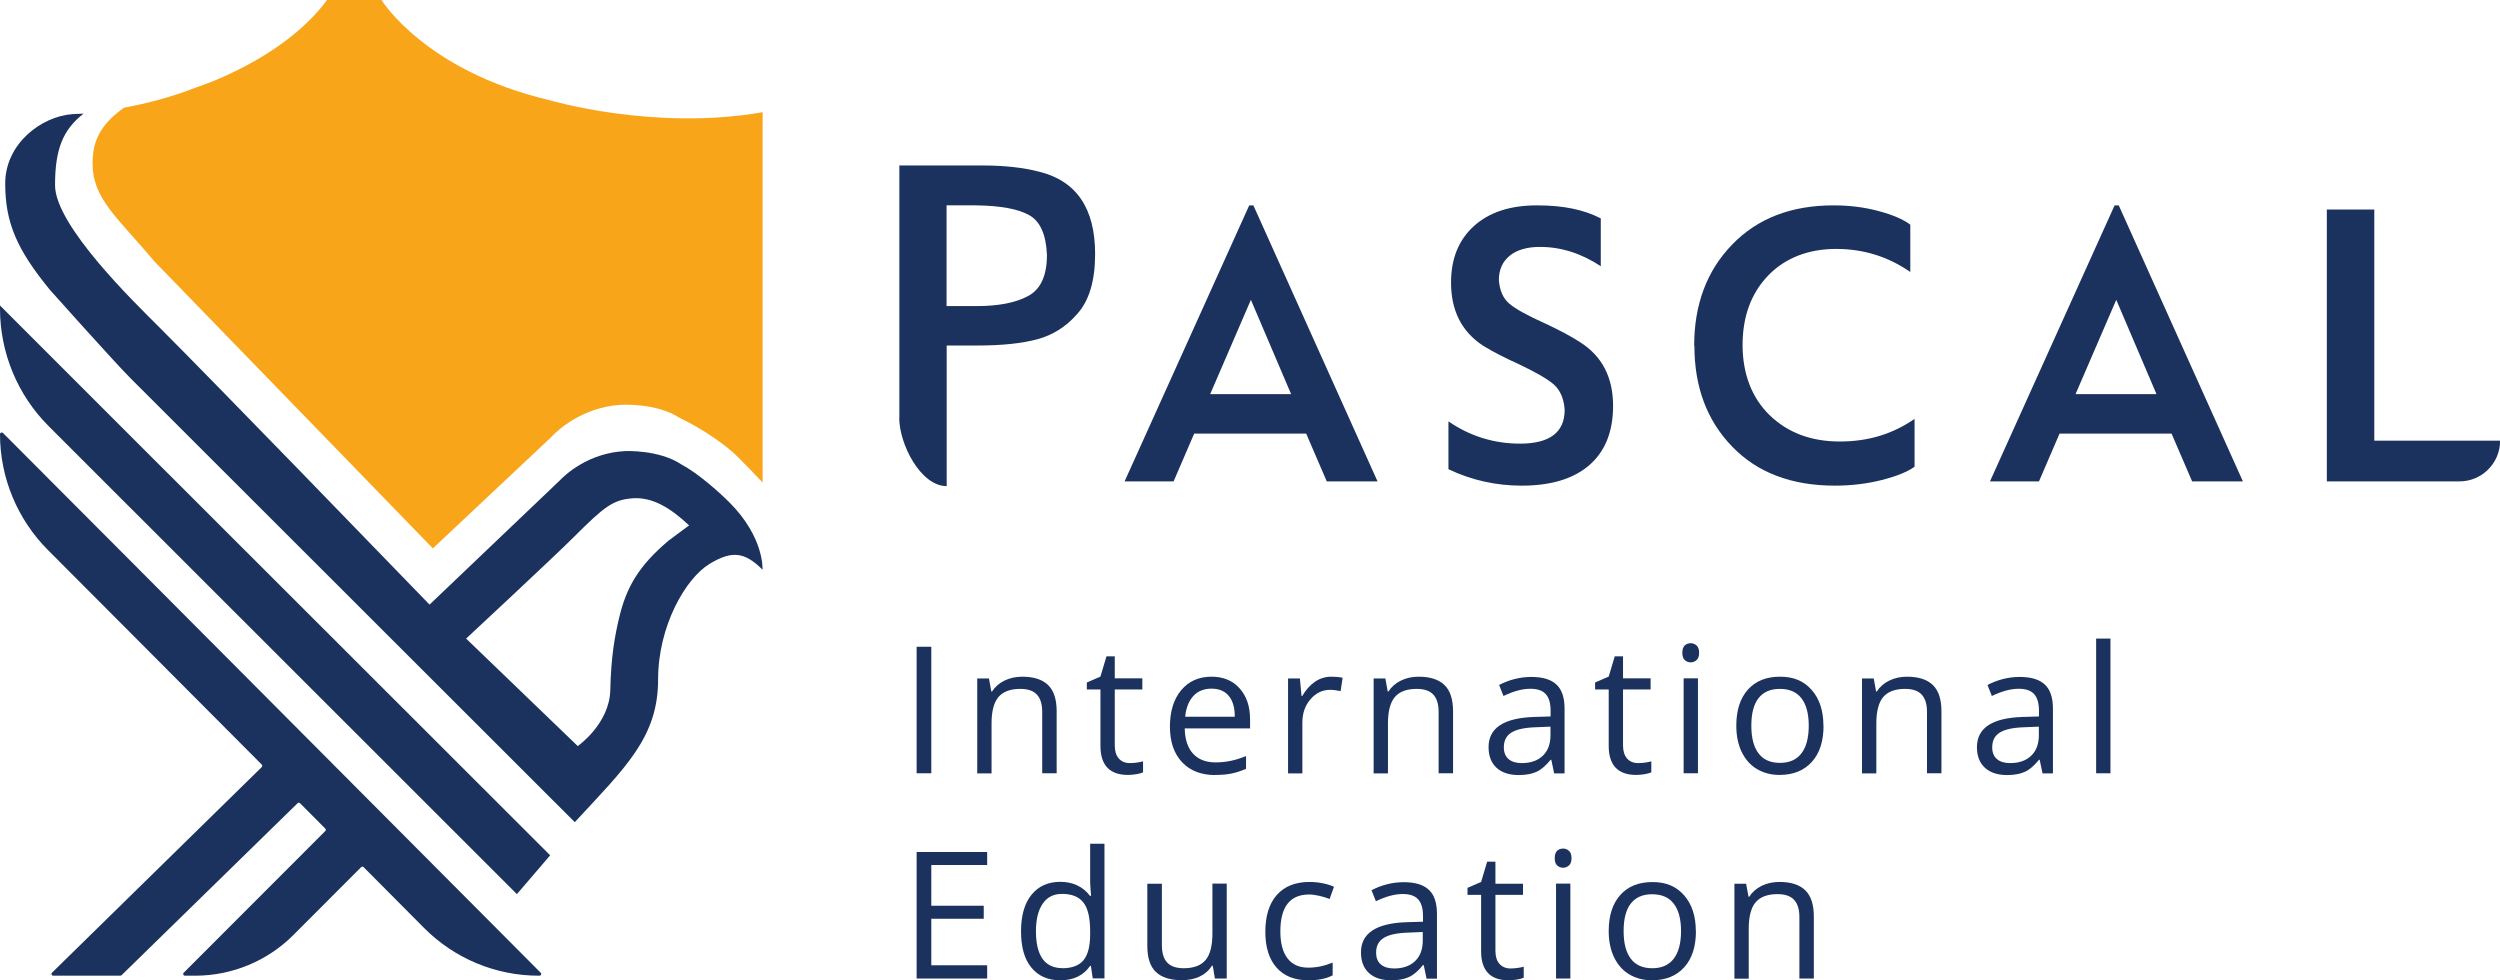 <?xml version="1.0" encoding="UTF-8"?><svg id="Layer_2" xmlns="http://www.w3.org/2000/svg" viewBox="0 0 211.21 82.82"><defs><style>.cls-1{fill:#1c325e;}.cls-1,.cls-2{stroke-width:0px;}.cls-2{fill:#f9a51a;}</style></defs><path class="cls-1" d="M43.67,75.54l2.81-3.28L11.07,36.88,0,25.81v.26c0,3.73,1.48,7.31,4.12,9.94l7.01,7.01,32.53,32.51Z"/><path class="cls-1" d="M22.11,64.81l-17.72,17.37c-.09.09-.03.25.1.25h5.68s.08-.02.1-.04l14.87-14.53c.06-.06.15-.06.21,0l2.13,2.14c.06.06.06.15,0,.21l-11.96,11.97c-.09.09-.03.25.1.25h.87c3.12,0,6.1-1.24,8.3-3.44l5.72-5.73c.06-.06.15-.06.21,0l5.12,5.15c2.56,2.57,6.04,4.02,9.67,4.02h.07c.13,0,.2-.16.1-.25L11.15,47.51.25,36.58c-.09-.09-.25-.03-.25.1h0c0,3.67,1.46,7.19,4.05,9.79l7.16,7.18,10.9,10.94c.06.06.06.15,0,.21Z"/><path class="cls-2" d="M46.56,36.93c.5-.53,2.6-2.53,5.9-2.73,0,0,2.99-.19,4.97,1.11,1.89.9,3.89,2.28,4.87,3.26.8.8,1.51,1.54,2.13,2.2V9.48c-9.17,1.61-18.02-1.02-18.02-1.02C35.89,5.98,32.23,0,32.23,0h-4.6c-3.78,5.12-11.1,7.4-11.1,7.4-2,.79-4.07,1.33-6.06,1.7-1.96,1.41-2.65,2.76-2.65,4.71,0,2.97,2.08,4.54,5.25,8.3l23.5,24.22,10-9.4Z"/><path class="cls-1" d="M61.63,42.45c-.95-.95-2.69-2.48-4.06-3.21-1.9-1.27-4.75-1.13-4.75-1.13-3.13.15-5.1,2.02-5.57,2.52l-10.96,10.45c-3.95-4.08-17.96-18.56-22.85-23.45-2.02-2.02-8.79-8.56-8.79-11.98,0-3.09.69-4.71,2.41-6.05l-.93.04c-2.68.2-5.69,2.53-5.69,5.86s1,5.59,3.76,8.97c0,0,5.46,6.12,6.83,7.49,1.98,1.98,37.53,37.5,37.53,37.5,4.3-4.65,7.04-7.17,7.04-12.07,0-4.51,2.33-8.54,4.36-9.76,1.88-1.13,2.95-1.01,4.46.5,0,0,.18-2.71-2.8-5.69ZM56.44,45.71c-2.43,2.07-3.5,3.83-4.12,6.43-.36,1.5-.7,3.29-.76,6.16-.07,2.87-2.75,4.73-2.75,4.73l-9.43-9.08s7.58-7.05,9.1-8.58c2.59-2.59,3.3-3.13,4.93-3.27,1.78-.14,3.32.9,4.81,2.29-.2.15-1.57,1.14-1.77,1.31Z"/><path class="cls-1" d="M75.98,35.3V13.98h7.05c1.84,0,3.44.18,4.78.53,3.14.78,4.71,3.1,4.71,6.95,0,2.27-.51,3.96-1.52,5.07-.92,1.06-2.04,1.77-3.35,2.13-1.31.35-2.99.53-5.05.53h-2.62v11.88h0c-2.21,0-4.01-3.56-4.01-5.77ZM79.98,25.86h2.52c1.84,0,3.3-.28,4.36-.85,1.06-.57,1.59-1.72,1.59-3.47-.07-1.72-.57-2.85-1.51-3.37-.93-.52-2.42-.79-4.45-.82h-2.52v8.51Z"/><path class="cls-1" d="M95.01,40.67l10.53-23.32h.35l10.49,23.32h-4.29l-1.74-4.04h-9.46l-1.74,4.04h-4.15ZM102.24,33.3h6.84l-3.4-7.97-3.44,7.97Z"/><path class="cls-1" d="M122.37,39.64v-4.04c1.82,1.25,3.84,1.88,6.06,1.88,2.5,0,3.76-.96,3.76-2.87-.07-.94-.38-1.65-.92-2.13-.54-.47-1.55-1.05-3.01-1.74-1.11-.5-2.09-1-2.94-1.52-1.82-1.18-2.73-2.96-2.73-5.35,0-2.01.64-3.6,1.93-4.77,1.29-1.17,3.07-1.75,5.33-1.75s3.97.37,5.39,1.1v4.04c-1.65-1.09-3.37-1.63-5.14-1.63-1.09,0-1.94.25-2.55.74-.61.5-.92,1.18-.92,2.06.07.9.37,1.57.89,2,.52.44,1.51.99,2.98,1.65,1.23.57,2.22,1.1,2.98,1.59,1.87,1.18,2.8,2.98,2.8,5.39,0,2.17-.67,3.84-2,5-1.34,1.16-3.24,1.74-5.72,1.74-2.17,0-4.23-.46-6.17-1.38Z"/><path class="cls-1" d="M143.13,29.22c0-3.5,1.07-6.35,3.21-8.56,2.14-2.21,4.99-3.31,8.56-3.31,1.35,0,2.62.16,3.81.48,1.19.32,2.08.7,2.68,1.15v4c-1.87-1.3-3.96-1.95-6.27-1.95s-4.3.75-5.74,2.25c-1.44,1.5-2.16,3.46-2.16,5.87s.77,4.46,2.3,5.94c1.54,1.48,3.51,2.21,5.92,2.21s4.47-.64,6.31-1.91v4.04c-.59.43-1.51.8-2.76,1.12-1.25.32-2.58.48-3.97.48-3.66,0-6.56-1.1-8.68-3.3-2.13-2.2-3.19-5.03-3.19-8.51Z"/><path class="cls-1" d="M168.12,40.67l10.53-23.32h.35l10.49,23.32h-4.29l-1.74-4.04h-9.46l-1.74,4.04h-4.15ZM175.35,33.3h6.84l-3.4-7.97-3.44,7.97Z"/><path class="cls-1" d="M196.58,40.67v-22.97h4.01v19.53h10.63c0,1.9-1.54,3.44-3.44,3.44h-11.2Z"/><path class="cls-1" d="M77.44,65.33v-10.69h1.24v10.69h-1.24Z"/><path class="cls-1" d="M88.05,65.33v-5.19c0-.65-.15-1.14-.45-1.46-.3-.32-.76-.48-1.4-.48-.84,0-1.45.23-1.84.68s-.59,1.2-.59,2.25v4.21h-1.21v-8.02h.99l.2,1.1h.06c.25-.39.6-.7,1.05-.92s.95-.33,1.5-.33c.97,0,1.69.23,2.18.7.49.47.73,1.21.73,2.23v5.23h-1.21Z"/><path class="cls-1" d="M95.47,64.47c.21,0,.42-.02.62-.05s.36-.06.48-.1v.93c-.13.06-.33.12-.58.16s-.49.06-.69.06c-1.55,0-2.33-.82-2.33-2.45v-4.77h-1.15v-.59l1.15-.5.51-1.71h.7v1.86h2.33v.94h-2.33v4.72c0,.48.11.85.34,1.11.23.26.54.39.94.39Z"/><path class="cls-1" d="M102.67,65.48c-1.18,0-2.12-.36-2.8-1.08s-1.03-1.72-1.03-3.01.32-2.32.95-3.08c.64-.76,1.49-1.14,2.56-1.14,1,0,1.8.33,2.38.99.59.66.88,1.53.88,2.61v.77h-5.52c.02.94.26,1.66.71,2.14.45.49,1.09.73,1.91.73.86,0,1.72-.18,2.56-.54v1.08c-.43.19-.84.32-1.22.4-.38.08-.84.12-1.39.12ZM102.35,58.18c-.64,0-1.16.21-1.54.63-.38.42-.61,1-.68,1.74h4.19c0-.77-.17-1.35-.51-1.76-.34-.41-.83-.61-1.46-.61Z"/><path class="cls-1" d="M112.47,57.17c.36,0,.68.03.96.09l-.17,1.13c-.33-.07-.62-.11-.88-.11-.65,0-1.2.26-1.66.79-.46.53-.69,1.18-.69,1.97v4.3h-1.21v-8.02h1l.14,1.48h.06c.3-.52.66-.92,1.08-1.21.42-.28.88-.42,1.38-.42Z"/><path class="cls-1" d="M121.54,65.33v-5.19c0-.65-.15-1.14-.45-1.46-.3-.32-.76-.48-1.4-.48-.84,0-1.45.23-1.84.68-.39.45-.59,1.2-.59,2.25v4.21h-1.21v-8.02h.99l.2,1.1h.06c.25-.39.6-.7,1.05-.92.45-.22.95-.33,1.5-.33.97,0,1.69.23,2.18.7.49.47.73,1.21.73,2.23v5.23h-1.21Z"/><path class="cls-1" d="M131.3,65.33l-.24-1.14h-.06c-.4.5-.8.84-1.2,1.02-.4.18-.89.27-1.49.27-.79,0-1.42-.2-1.87-.61-.45-.41-.68-.99-.68-1.75,0-1.62,1.29-2.47,3.88-2.55l1.36-.04v-.5c0-.63-.14-1.09-.41-1.39s-.7-.45-1.3-.45c-.67,0-1.42.2-2.27.61l-.37-.93c.4-.21.83-.38,1.3-.5.47-.12.94-.18,1.42-.18.96,0,1.66.21,2.12.64.46.42.69,1.1.69,2.04v5.47h-.9ZM128.56,64.47c.76,0,1.35-.21,1.78-.62.43-.41.65-.99.65-1.74v-.72l-1.21.05c-.97.03-1.66.18-2.09.45-.43.27-.64.68-.64,1.24,0,.44.13.77.4,1,.27.23.64.34,1.12.34Z"/><path class="cls-1" d="M138.41,64.47c.21,0,.42-.02.62-.05.2-.03.36-.06.48-.1v.93c-.13.06-.33.12-.58.16-.26.04-.49.06-.69.06-1.55,0-2.33-.82-2.33-2.45v-4.77h-1.15v-.59l1.15-.5.51-1.71h.7v1.86h2.33v.94h-2.33v4.72c0,.48.11.85.34,1.11s.54.39.94.39Z"/><path class="cls-1" d="M142.13,55.14c0-.28.07-.48.2-.61.14-.13.31-.19.51-.19s.36.07.5.2.21.33.21.61-.07.48-.21.61-.31.2-.5.2c-.2,0-.38-.07-.51-.2-.14-.13-.2-.34-.2-.61ZM143.45,65.33h-1.21v-8.02h1.21v8.02Z"/><path class="cls-1" d="M154.06,61.31c0,1.31-.33,2.33-.99,3.06-.66.73-1.57,1.1-2.73,1.1-.72,0-1.35-.17-1.91-.5s-.98-.82-1.29-1.45c-.3-.63-.45-1.37-.45-2.21,0-1.31.33-2.32.98-3.05s1.56-1.09,2.72-1.09,2.01.37,2.67,1.12.99,1.76.99,3.03ZM147.96,61.31c0,1.02.2,1.8.61,2.34.41.54,1.01.8,1.81.8s1.4-.27,1.81-.8.62-1.32.62-2.34-.21-1.79-.62-2.32c-.41-.53-1.02-.79-1.82-.79s-1.39.26-1.8.78-.61,1.3-.61,2.33Z"/><path class="cls-1" d="M162.8,65.33v-5.19c0-.65-.15-1.14-.45-1.46-.3-.32-.76-.48-1.4-.48-.84,0-1.45.23-1.84.68-.39.45-.59,1.2-.59,2.25v4.21h-1.21v-8.02h.99l.2,1.1h.06c.25-.39.6-.7,1.05-.92.45-.22.95-.33,1.5-.33.97,0,1.69.23,2.18.7.49.47.73,1.21.73,2.23v5.23h-1.21Z"/><path class="cls-1" d="M172.56,65.33l-.24-1.14h-.06c-.4.5-.8.84-1.2,1.02-.4.18-.89.27-1.49.27-.79,0-1.42-.2-1.87-.61-.45-.41-.68-.99-.68-1.75,0-1.62,1.29-2.47,3.88-2.55l1.36-.04v-.5c0-.63-.14-1.09-.41-1.39s-.7-.45-1.3-.45c-.67,0-1.42.2-2.27.61l-.37-.93c.4-.21.83-.38,1.3-.5.47-.12.94-.18,1.42-.18.96,0,1.66.21,2.12.64.46.42.69,1.1.69,2.04v5.47h-.9ZM169.82,64.47c.76,0,1.35-.21,1.78-.62.43-.41.65-.99.65-1.74v-.72l-1.21.05c-.97.03-1.66.18-2.09.45-.43.27-.64.68-.64,1.24,0,.44.13.77.4,1,.27.23.64.34,1.12.34Z"/><path class="cls-1" d="M178.3,65.33h-1.21v-11.38h1.21v11.38Z"/><path class="cls-1" d="M83.4,82.67h-5.96v-10.69h5.96v1.1h-4.72v3.44h4.43v1.1h-4.43v3.93h4.72v1.11Z"/><path class="cls-1" d="M92.17,81.6h-.07c-.56.81-1.4,1.22-2.52,1.22-1.05,0-1.86-.36-2.45-1.08s-.87-1.74-.87-3.06.29-2.35.88-3.08c.59-.73,1.4-1.1,2.44-1.1s1.92.4,2.5,1.18h.1l-.05-.58-.03-.56v-3.26h1.21v11.38h-.99l-.16-1.08ZM89.74,81.8c.83,0,1.43-.23,1.8-.68.37-.45.56-1.18.56-2.18v-.26c0-1.14-.19-1.95-.57-2.43-.38-.49-.98-.73-1.81-.73-.71,0-1.26.28-1.63.83-.38.55-.57,1.33-.57,2.34s.19,1.8.56,2.32c.38.52.93.78,1.65.78Z"/><path class="cls-1" d="M98.16,74.66v5.2c0,.65.15,1.14.45,1.46.3.32.76.48,1.4.48.84,0,1.45-.23,1.84-.69.39-.46.58-1.21.58-2.25v-4.21h1.21v8.02h-1l-.18-1.08h-.07c-.25.4-.59.7-1.03.91-.44.21-.94.31-1.51.31-.98,0-1.71-.23-2.19-.69-.49-.46-.73-1.2-.73-2.22v-5.24h1.23Z"/><path class="cls-1" d="M110.54,82.82c-1.16,0-2.06-.36-2.69-1.07s-.95-1.72-.95-3.03.32-2.38.97-3.11c.65-.73,1.57-1.1,2.76-1.1.39,0,.77.04,1.16.12.38.08.69.18.91.29l-.37,1.03c-.27-.11-.56-.2-.88-.27-.32-.07-.6-.11-.84-.11-1.63,0-2.44,1.04-2.44,3.12,0,.99.2,1.74.6,2.27.4.53.99.79,1.77.79.67,0,1.35-.14,2.05-.43v1.08c-.54.28-1.21.42-2.03.42Z"/><path class="cls-1" d="M120.52,82.67l-.24-1.14h-.06c-.4.5-.8.84-1.2,1.02-.4.18-.89.27-1.49.27-.79,0-1.42-.2-1.87-.61-.45-.41-.68-.99-.68-1.75,0-1.62,1.29-2.47,3.88-2.55l1.36-.04v-.5c0-.63-.14-1.09-.41-1.39s-.7-.45-1.3-.45c-.67,0-1.42.2-2.27.61l-.37-.93c.4-.21.83-.38,1.3-.5.47-.12.94-.18,1.42-.18.96,0,1.66.21,2.12.64.46.42.69,1.1.69,2.04v5.47h-.9ZM117.77,81.82c.76,0,1.35-.21,1.78-.62.43-.41.65-.99.65-1.74v-.72l-1.21.05c-.97.03-1.66.18-2.09.45s-.64.68-.64,1.24c0,.44.13.77.4,1,.27.23.64.34,1.12.34Z"/><path class="cls-1" d="M127.63,81.82c.21,0,.42-.02.62-.05.2-.03.36-.06.48-.1v.93c-.13.06-.33.12-.58.16-.26.04-.49.06-.69.06-1.55,0-2.33-.82-2.33-2.45v-4.77h-1.15v-.59l1.15-.5.51-1.71h.7v1.86h2.33v.94h-2.33v4.72c0,.48.11.85.34,1.11s.54.39.94.39Z"/><path class="cls-1" d="M131.35,72.49c0-.28.07-.48.2-.61.14-.13.31-.19.51-.19s.36.07.5.2.21.33.21.61-.07.48-.21.61-.31.2-.5.2c-.2,0-.38-.07-.51-.2-.14-.13-.2-.34-.2-.61ZM132.67,82.67h-1.21v-8.02h1.21v8.02Z"/><path class="cls-1" d="M143.28,78.66c0,1.31-.33,2.33-.99,3.06-.66.73-1.57,1.1-2.73,1.1-.72,0-1.35-.17-1.91-.5s-.98-.82-1.29-1.45c-.3-.63-.45-1.37-.45-2.21,0-1.31.33-2.32.98-3.05s1.56-1.09,2.72-1.09,2.01.37,2.67,1.12.99,1.76.99,3.03ZM137.17,78.66c0,1.02.2,1.8.61,2.34.41.54,1.01.8,1.81.8s1.4-.27,1.81-.8.62-1.32.62-2.34-.21-1.79-.62-2.32c-.41-.53-1.02-.79-1.82-.79s-1.39.26-1.8.78-.61,1.3-.61,2.33Z"/><path class="cls-1" d="M152.02,82.67v-5.19c0-.65-.15-1.14-.45-1.46-.3-.32-.76-.48-1.4-.48-.84,0-1.45.23-1.84.68-.39.45-.59,1.2-.59,2.25v4.21h-1.21v-8.02h.99l.2,1.1h.06c.25-.39.6-.7,1.05-.92.45-.22.95-.33,1.5-.33.97,0,1.69.23,2.18.7.49.47.73,1.21.73,2.23v5.23h-1.21Z"/></svg>